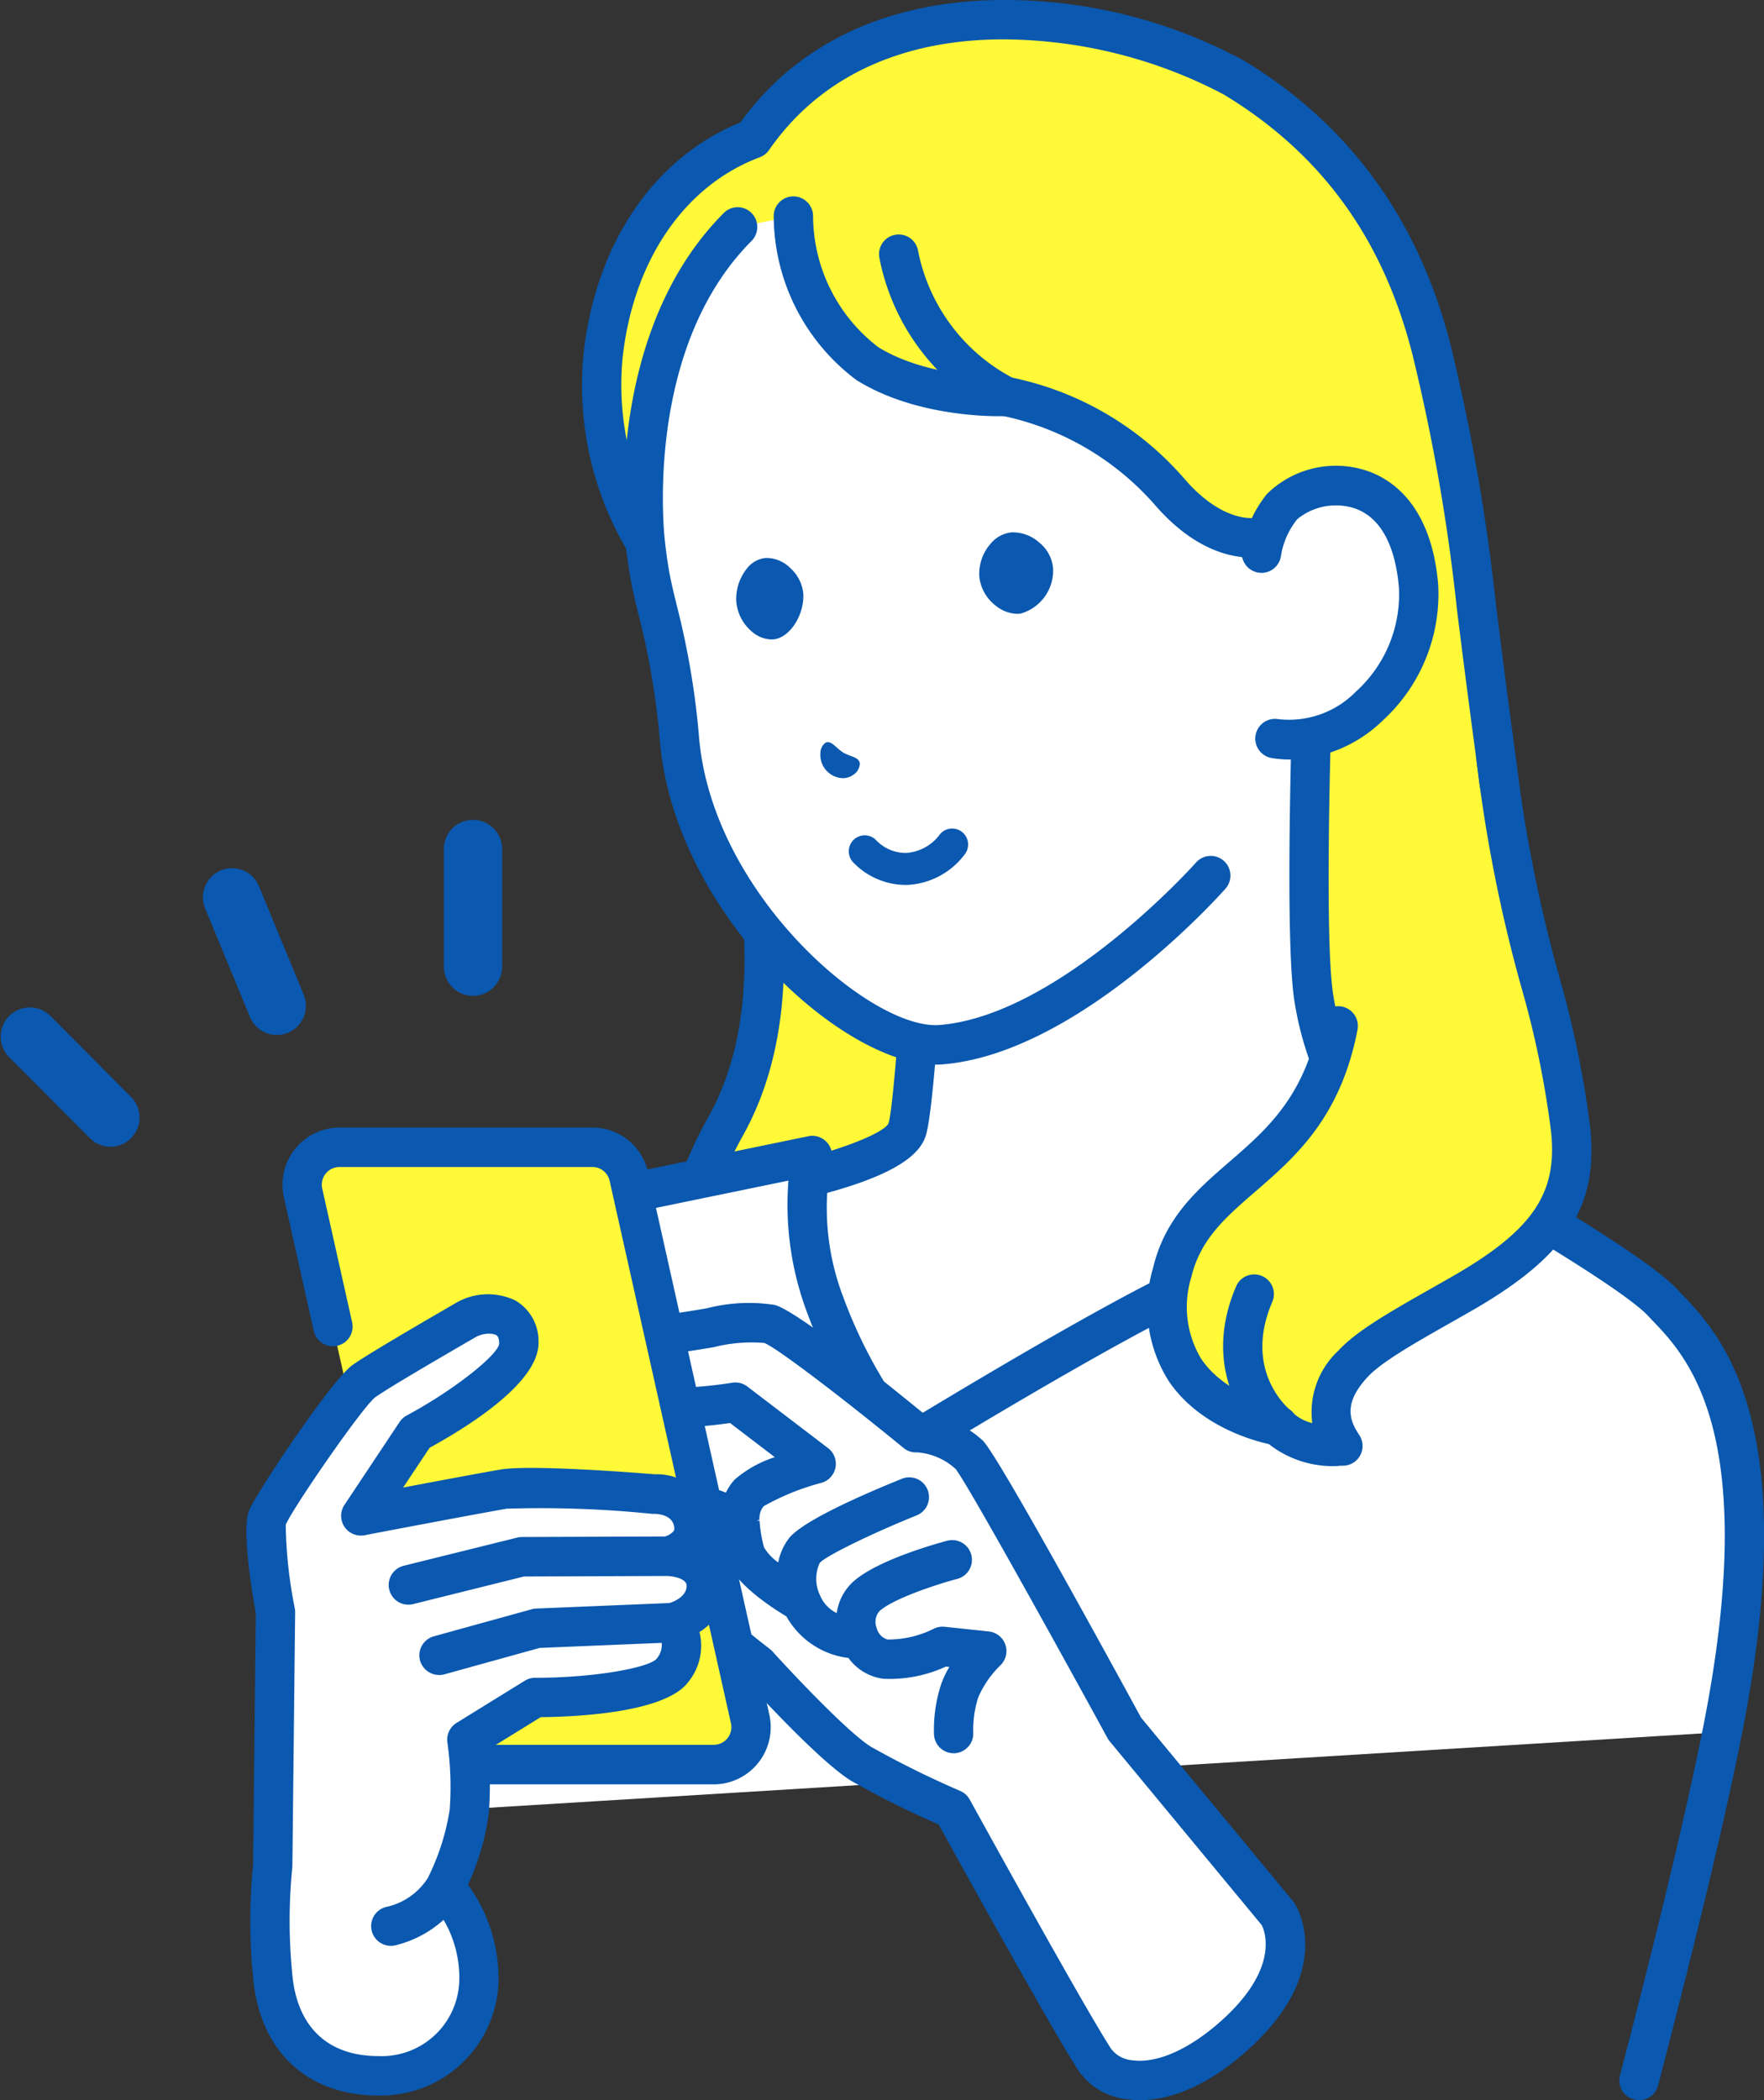<svg id="merit_03" xmlns="http://www.w3.org/2000/svg" xmlns:xlink="http://www.w3.org/1999/xlink" width="121" height="144" viewBox="0 0 121 144">
  <rect x="0" y="0" width="121" height="144" fill="#333333" stroke="none"/>
  <defs>
    <clipPath id="clip-path">
      <rect id="長方形_76" data-name="長方形 76" width="121" height="144" fill="none"/>
    </clipPath>
  </defs>
  <g id="グループ_82" data-name="グループ 82" clip-path="url(#clip-path)">
    <path id="パス_342" data-name="パス 342" d="M47.786,96.351a2,2,0,0,1-2-2V86.423a2,2,0,1,1,3.99,0v7.926a2,2,0,0,1-2,2" transform="translate(-15.337 -28.066)" fill="#0a58af"/>
    <path id="パス_343" data-name="パス 343" d="M26.023,100.67a2,2,0,0,1-1.844-1.237L21.16,92.117a2,2,0,1,1,3.686-1.532L27.866,97.9a2,2,0,0,1-1.843,2.77" transform="translate(-7.036 -29.704)" fill="#0a58af"/>
    <path id="パス_344" data-name="パス 344" d="M7.578,113a1.983,1.983,0,0,1-1.411-.587l-5.583-5.6a2,2,0,0,1,2.821-2.832l5.583,5.6a2.007,2.007,0,0,1,0,2.832A1.983,1.983,0,0,1,7.578,113" transform="translate(0 -34.372)" fill="#0a58af"/>
    <path id="パス_345" data-name="パス 345" d="M123.183,51.082c-1.9-14.2-1.691-15.395-3.988-25.493s-7.807-15.984-13.786-19.6c-6.139-3.712-24.331-8.253-32.989,4.2-5.6,2.1-9.491,7.7-10.278,14.872a20.89,20.89,0,0,0,2.9,12.809s13.749,25.215,5.536,39.981c-8.711,15.66,5.077,20.062,5.077,20.062l22.528-.075S119.634,85.6,121.787,77.345c2.9-11.122,3.3-12.065,1.4-26.263" transform="translate(-20.775 -0.674)" fill="#fff938"/>
    <path id="パス_346" data-name="パス 346" d="M75.07,98.491a1.15,1.15,0,0,1-.349-.055c-.236-.075-5.815-1.911-7.957-7.344-1.59-4.033-.842-8.872,2.223-14.384,7.666-13.782-4.918-37.7-5.519-38.823a21.962,21.962,0,0,1-3.052-13.53c.823-7.5,4.806-13.34,10.684-15.7C76.126,1.689,83.742.258,89.286.3a34.309,34.309,0,0,1,16.136,4.128c7.454,4.507,12.27,11.348,14.315,20.332a135.187,135.187,0,0,1,2.876,16.811c.285,2.278.639,5.113,1.131,8.785,1.883,14.054,1.532,15.4-1.2,25.86l-.222.85c-2.251,8.627-23.261,20.694-24.154,21.2a1.144,1.144,0,0,1-.565.152l-22.528.075ZM97.6,97.26h0ZM88.979,2.6c-5.936,0-12.144,1.848-16.2,7.675a1.147,1.147,0,0,1-.542.421c-5.23,1.957-8.795,7.159-9.536,13.916a19.911,19.911,0,0,0,2.709,12.038c.019.029.037.059.053.089a82.8,82.8,0,0,1,5.942,14.679C74.7,62.541,74.562,71.43,71,77.836c-2.706,4.866-3.413,9.033-2.1,12.386,1.548,3.957,5.533,5.641,6.369,5.957l22.024-.073c6.038-3.479,21.162-13.34,22.8-19.629l.222-.85c2.688-10.29,2.968-11.365,1.146-24.966-.493-3.682-.849-6.522-1.135-8.8a131.722,131.722,0,0,0-2.835-16.584C115.564,16.8,111.228,10.633,104.233,6.4A32.813,32.813,0,0,0,88.979,2.6" transform="translate(-20.195 -0.098)" fill="#0a58af"/>
    <path id="パス_347" data-name="パス 347" d="M74.976,98.59h0a1.365,1.365,0,0,1-.408-.063c-.24-.077-5.906-1.945-8.081-7.46-1.613-4.091-.861-8.987,2.235-14.552,7.631-13.72-4.981-37.623-5.521-38.633a22.185,22.185,0,0,1-3.074-13.645C60.947,16.712,64.965,10.8,70.876,8.4,75.894,1.48,83.439,0,88.972,0h.215a34.518,34.518,0,0,1,16.237,4.157c7.5,4.535,12.348,11.419,14.405,20.458a135.341,135.341,0,0,1,2.878,16.822c.268,2.141.633,5.064,1.133,8.791,1.888,14.093,1.536,15.442-1.206,25.937l-.222.85c-2.268,8.693-23.35,20.813-24.247,21.324a1.344,1.344,0,0,1-.662.177Zm14-98.2c-5.453,0-12.89,1.458-17.811,8.282l-.033.046-.053.021c-5.8,2.328-9.751,8.137-10.563,15.536a21.771,21.771,0,0,0,3.021,13.4C64.087,38.713,76.8,62.8,69.06,76.707c-3.035,5.457-3.779,10.239-2.212,14.215,2.106,5.342,7.6,7.153,7.834,7.227a.946.946,0,0,0,.289.045h0L97.5,98.12A.955.955,0,0,0,97.97,98c.891-.509,21.835-12.548,24.061-21.082l.222-.85c2.724-10.428,3.074-11.769,1.2-25.784-.5-3.729-.865-6.652-1.132-8.787A134.823,134.823,0,0,0,119.445,24.7c-2.032-8.93-6.818-15.729-14.224-20.207A34.1,34.1,0,0,0,89.185.395h-.213M97.5,97.36l0-.4h0ZM75.133,96.278l-.034-.013c-.8-.3-4.9-2.023-6.483-6.07-1.335-3.41-.624-7.634,2.112-12.553,3.536-6.358,3.668-15.2.394-26.269A82.345,82.345,0,0,0,65.2,36.733c-.013-.024-.029-.05-.045-.074a19.992,19.992,0,0,1-2.74-12.169c.749-6.832,4.361-12.1,9.662-14.079a.95.95,0,0,0,.45-.35C76.982,3.648,83.88,2.3,88.88,2.3a33.2,33.2,0,0,1,15.356,3.834c7.042,4.258,11.409,10.471,13.348,18.992a131.949,131.949,0,0,1,2.839,16.6l.009.075c.284,2.266.637,5.087,1.125,8.727,1.828,13.64,1.546,14.719-1.151,25.042l-.222.85c-1.593,6.105-15.672,15.588-22.894,19.75l-.045.026h-.053ZM88.88,2.7c-4.907,0-11.672,1.317-16.035,7.591a1.352,1.352,0,0,1-.634.493c-5.16,1.93-8.676,7.071-9.409,13.751A19.692,19.692,0,0,0,65.478,36.44c.023.034.044.069.063.1A82.817,82.817,0,0,1,71.5,51.262C74.8,62.44,74.662,71.38,71.072,77.835c-2.676,4.812-3.379,8.922-2.09,12.216,1.5,3.838,5.37,5.506,6.222,5.832l21.935-.074c5.8-3.349,21.052-13.3,22.665-19.481l.222-.851c2.678-10.254,2.958-11.326,1.141-24.889-.487-3.642-.841-6.463-1.125-8.731l-.009-.076A131.6,131.6,0,0,0,117.2,25.216c-1.914-8.411-6.221-14.541-13.167-18.741A32.755,32.755,0,0,0,88.88,2.7" transform="translate(-20.096 0)" fill="#0a58af"/>
    <path id="パス_348" data-name="パス 348" d="M111.827,90.478c-.766-4.574,0-24.365,0-24.365l-14.31,12.1L85.107,85.889s-.673,12.156-1.2,13.567c-.853,2.3-9.377,3.827-9.377,3.827l-9.747,8.35,10.237,21.883H94.288l36.782-20.91a118.394,118.394,0,0,0-10.981-8.6,20.956,20.956,0,0,1-8.262-13.526" transform="translate(-21.699 -21.98)" fill="#fff"/>
    <path id="パス_349" data-name="パス 349" d="M74.445,134.1a1.152,1.152,0,0,1-1.043-.665L63.165,111.547a1.159,1.159,0,0,1,.295-1.37l9.747-8.35a1.148,1.148,0,0,1,.545-.259c4.123-.738,8.175-2.212,8.5-3.092.292-.846.8-7.39,1.125-13.227a1.156,1.156,0,0,1,.545-.92L96.261,76.7l14.244-12.047a1.152,1.152,0,0,1,1.893.929c-.008.2-.753,19.724-.015,24.129a19.655,19.655,0,0,0,7.793,12.775,118.159,118.159,0,0,1,11.1,8.7,1.157,1.157,0,0,1-.217,1.852l-36.782,20.91a1.155,1.155,0,0,1-1.135-2.012l35.372-20.108c-1.59-1.359-4.782-3.971-9.669-7.454a21.989,21.989,0,0,1-8.731-14.277c-.615-3.67-.286-16.428-.106-22L97.68,78.522a1.134,1.134,0,0,1-.138.1l-11.9,7.358c-.2,3.43-.724,11.93-1.232,13.3-.315.85-1.254,2.135-5.759,3.482-1.794.536-3.5.889-4.184,1.021l-8.845,7.577,9.864,21.085a1.157,1.157,0,0,1-.553,1.537,1.141,1.141,0,0,1-.489.11" transform="translate(-21.119 -21.404)" fill="#0a58af"/>
    <path id="パス_350" data-name="パス 350" d="M74.346,134.194a1.354,1.354,0,0,1-1.221-.778L62.888,111.532a1.36,1.36,0,0,1,.345-1.6l9.747-8.35a1.346,1.346,0,0,1,.638-.3c4.3-.771,8.087-2.253,8.351-2.967.281-.816.8-7.472,1.113-13.169a1.355,1.355,0,0,1,.639-1.077l12.338-7.629L110.28,64.4A1.348,1.348,0,0,1,112.5,65.49c-.008.2-.756,19.687-.018,24.089a19.454,19.454,0,0,0,7.713,12.647,117.579,117.579,0,0,1,11.119,8.713,1.356,1.356,0,0,1-.254,2.168l-36.782,20.91a1.353,1.353,0,0,1-1.329-2.356l35.126-19.968c-1.565-1.327-4.716-3.894-9.441-7.26a22.193,22.193,0,0,1-8.811-14.406c-.6-3.6-.3-15.965-.123-21.592L97.708,78.574a1.462,1.462,0,0,1-.161.117L85.735,86c-.207,3.611-.728,11.88-1.238,13.256-.329.89-1.3,2.231-5.888,3.6-1.763.527-3.455.88-4.151,1.016l-8.691,7.446,9.8,20.949a1.355,1.355,0,0,1-.648,1.8,1.327,1.327,0,0,1-.572.129m36.8-69.715a.956.956,0,0,0-.616.225L96.289,76.751,83.927,84.4a.959.959,0,0,0-.452.763c-.32,5.769-.826,12.384-1.135,13.281-.4,1.073-4.794,2.531-8.652,3.222a.952.952,0,0,0-.452.214l-9.747,8.35a.962.962,0,0,0-.244,1.136l10.237,21.883a.975.975,0,0,0,1.27.461.96.96,0,0,0,.458-1.275l-9.927-21.222,9-7.709.051-.01c.656-.128,2.374-.481,4.165-1.017,4.421-1.322,5.331-2.551,5.632-3.362.51-1.377,1.063-10.485,1.22-13.244l.006-.1L97.34,78.355a1.049,1.049,0,0,0,.114-.083l12.664-10.71-.015.443c-.174,5.38-.511,18.29.1,21.956a21.79,21.79,0,0,0,8.65,14.149c4.965,3.538,8.2,6.2,9.683,7.464l.214.184-.245.14L93.139,132.006a.957.957,0,0,0,.941,1.668l36.782-20.909a.961.961,0,0,0,.18-1.535,117.224,117.224,0,0,0-11.079-8.681,19.851,19.851,0,0,1-7.873-12.9c-.744-4.441.005-23.974.013-24.17a.961.961,0,0,0-.535-.9.949.949,0,0,0-.419-.1" transform="translate(-21.021 -21.305)" fill="#0a58af"/>
    <path id="パス_351" data-name="パス 351" d="M107.877,44.252c-1.21-.049-3.23-.6-5.45-3.177A20.076,20.076,0,0,0,91.2,34.561s-5.493.215-9.466-2.239A12.7,12.7,0,0,1,76.644,22.2l-3.824.747c-7.227,7.24-6.557,19.136-6.369,21.29.1,1.041.233,1.954.369,2.7A73.241,73.241,0,0,1,68.832,58.1c1.016,11.65,12.692,21.321,17.914,20.915,8.862-.687,18.507-11.569,18.507-11.569l7.58-13.988-.514-5.9Z" transform="translate(-22.221 -7.38)" fill="#fff"/>
    <path id="パス_352" data-name="パス 352" d="M99.442,36.455a1.149,1.149,0,0,1-.455-.095,15.109,15.109,0,0,1-8-10.543,1.152,1.152,0,1,1,2.251-.493A12.792,12.792,0,0,0,99.9,34.239a1.157,1.157,0,0,1-.462,2.216" transform="translate(-30.466 -8.117)" fill="#0a58af"/>
    <path id="パス_353" data-name="パス 353" d="M99.343,36.555a1.34,1.34,0,0,1-.533-.111A15.305,15.305,0,0,1,90.7,25.761a1.349,1.349,0,1,1,2.635-.577,12.6,12.6,0,0,0,6.553,8.776,1.355,1.355,0,0,1-.541,2.594m-7.33-12.04a.956.956,0,0,0-.933,1.163,14.886,14.886,0,0,0,7.886,10.4.958.958,0,0,0,.759-1.759,13.009,13.009,0,0,1-6.779-9.053.957.957,0,0,0-.933-.754" transform="translate(-30.367 -8.019)" fill="#0a58af"/>
    <path id="パス_354" data-name="パス 354" d="M117.438,54.035a1.153,1.153,0,0,1-1.146-1.055l-.469-5.382-3.758-2.792c-1.5-.154-3.647-.928-5.9-3.549a19.181,19.181,0,0,0-10.437-6.112c-.887.019-6.059.015-9.989-2.413l-.053-.035A13.909,13.909,0,0,1,80.1,21.647a1.152,1.152,0,1,1,2.3-.049,11.571,11.571,0,0,0,4.569,9.182c3.615,2.216,8.739,2.053,8.791,2.051a1.136,1.136,0,0,1,.207.011,21.1,21.1,0,0,1,11.937,6.9c2.01,2.334,3.76,2.742,4.624,2.777a1.148,1.148,0,0,1,.639.226l4.442,3.3a1.156,1.156,0,0,1,.462.828l.514,5.9a1.154,1.154,0,0,1-1.047,1.252c-.034,0-.068,0-.1,0" transform="translate(-26.828 -6.804)" fill="#0a58af"/>
    <path id="パス_355" data-name="パス 355" d="M117.339,54.134A1.343,1.343,0,0,1,116,52.9l-.462-5.294L111.893,44.9c-1.46-.162-3.665-.925-5.978-3.611A19.076,19.076,0,0,0,95.591,35.24c-.953.029-6.1.005-10.058-2.439l-.061-.039A14.114,14.114,0,0,1,79.8,21.552a1.352,1.352,0,0,1,1.319-1.382h.025A1.356,1.356,0,0,1,82.5,21.494a11.376,11.376,0,0,0,4.485,9.025c3.553,2.178,8.622,2.018,8.671,2.016a1.41,1.41,0,0,1,.243.013,21.347,21.347,0,0,1,12.057,6.969c1.962,2.278,3.651,2.676,4.484,2.71a1.332,1.332,0,0,1,.748.264l4.443,3.3a1.358,1.358,0,0,1,.541.969l.514,5.9a1.353,1.353,0,0,1-1.226,1.467c-.041,0-.08.005-.119.005M95.622,34.849a19.46,19.46,0,0,1,10.59,6.18c2.257,2.621,4.387,3.34,5.775,3.482l.054.005,3.872,2.877.477,5.471a.961.961,0,0,0,1.034.871.956.956,0,0,0,.868-1.038l-.514-5.9a.962.962,0,0,0-.383-.687l-4.443-3.3a.945.945,0,0,0-.529-.187c-.9-.037-2.707-.455-4.765-2.846a20.917,20.917,0,0,0-11.816-6.836.826.826,0,0,0-.172-.009c-.054,0-5.231.17-8.9-2.081A11.78,11.78,0,0,1,82.1,21.5a.96.96,0,0,0-.958-.937h-.017a.957.957,0,0,0-.934.979,13.71,13.71,0,0,0,5.5,10.892l.045.029c3.863,2.386,8.912,2.4,9.882,2.383" transform="translate(-26.728 -6.706)" fill="#0a58af"/>
    <path id="パス_356" data-name="パス 356" d="M85.83,79.976c-6.38,0-17.721-10.46-18.726-21.984a52.235,52.235,0,0,0-1.477-8.741c-.2-.809-.384-1.573-.52-2.312-.154-.844-.287-1.81-.383-2.8-.209-2.392-.859-14.647,6.7-22.221a1.154,1.154,0,0,1,1.627,1.637c-6.837,6.848-6.228,18.171-6.036,20.371.089.911.213,1.811.355,2.591.124.674.295,1.372.492,2.182A54.274,54.274,0,0,1,69.4,57.791c.928,10.652,11.63,19.873,16.412,19.874.091,0,.18,0,.266-.01,8.291-.643,17.642-11.08,17.735-11.185a1.154,1.154,0,1,1,1.721,1.537c-.407.459-10.06,11.239-19.279,11.954q-.209.016-.424.016" transform="translate(-21.642 -7.176)" fill="#0a58af"/>
    <path id="パス_357" data-name="パス 357" d="M85.732,80.075h0c-6.4,0-17.893-10.358-18.922-22.164A52.148,52.148,0,0,0,65.338,49.2c-.2-.81-.384-1.577-.523-2.323-.155-.85-.289-1.823-.385-2.813-.21-2.4-.865-14.743,6.758-22.38a1.339,1.339,0,0,1,.953-.4h0a1.34,1.34,0,0,1,.953.4,1.36,1.36,0,0,1,0,1.915c-6.775,6.787-6.169,18.029-5.979,20.214.089.909.211,1.8.352,2.572.124.668.293,1.364.49,2.171a54.477,54.477,0,0,1,1.54,9.119c.922,10.577,11.441,19.693,16.216,19.694.086,0,.168,0,.25-.009,8.2-.636,17.511-11.015,17.6-11.12a1.351,1.351,0,1,1,2.014,1.8c-.409.461-10.123,11.3-19.411,12.019-.144.011-.29.017-.439.017M72.142,21.683a.948.948,0,0,0-.675.28c-7.5,7.513-6.851,19.7-6.645,22.064.1.977.227,1.939.38,2.778.136.735.321,1.5.518,2.3a52.463,52.463,0,0,1,1.482,8.77c1.012,11.613,12.264,21.8,18.529,21.8.138,0,.275,0,.409-.015,9.131-.708,18.742-11.432,19.147-11.888a.957.957,0,1,0-1.427-1.274c-.094.105-9.508,10.6-17.867,11.251-.092.007-.185.011-.281.011-4.894,0-15.669-9.284-16.608-20.054a54.151,54.151,0,0,0-1.529-9.057c-.2-.814-.37-1.516-.5-2.2-.143-.784-.267-1.685-.357-2.607-.194-2.218-.806-13.619,6.093-20.53a.963.963,0,0,0,0-1.356.947.947,0,0,0-.675-.281Z" transform="translate(-21.543 -7.077)" fill="#0a58af"/>
    <path id="パス_358" data-name="パス 358" d="M131.519,51.32a6.649,6.649,0,0,0-1.413,3.2l.928,12.7c5.22.874,10.334-4.908,9.848-10.485-.763-8.76-7.789-7.322-9.363-5.416" transform="translate(-43.577 -16.583)" fill="#fff"/>
    <path id="パス_359" data-name="パス 359" d="M131.5,67.888a7.525,7.525,0,0,1-1.236-.1,1.156,1.156,0,0,1,.379-2.28,6.622,6.622,0,0,0,5.507-1.943,9.188,9.188,0,0,0,3-7.3c-.27-3.092-1.4-5.035-3.26-5.618a4.325,4.325,0,0,0-4.069.838,5.567,5.567,0,0,0-1.155,2.59,1.152,1.152,0,0,1-2.29-.247,7.846,7.846,0,0,1,1.671-3.818,6.522,6.522,0,0,1,6.528-1.57c1.614.505,4.393,2.168,4.868,7.624a11.546,11.546,0,0,1-3.735,9.2,9.232,9.232,0,0,1-6.213,2.628" transform="translate(-42.997 -16.007)" fill="#0a58af"/>
    <path id="パス_360" data-name="パス 360" d="M131.4,67.988a7.679,7.679,0,0,1-1.27-.1,1.355,1.355,0,0,1-1.108-1.558,1.351,1.351,0,0,1,1.552-1.112,6.432,6.432,0,0,0,5.34-1.893,8.986,8.986,0,0,0,2.942-7.138c-.261-3.007-1.341-4.89-3.122-5.448a4.174,4.174,0,0,0-3.859.777A5.4,5.4,0,0,0,130.767,54a1.349,1.349,0,0,1-2.682-.292,8.1,8.1,0,0,1,1.716-3.924,6.739,6.739,0,0,1,6.738-1.633c1.661.521,4.521,2.225,5.007,7.8a11.751,11.751,0,0,1-3.8,9.362,9.43,9.43,0,0,1-6.346,2.681m-1.047-2.4a.959.959,0,0,0-.777,1.516.945.945,0,0,0,.62.388,8.735,8.735,0,0,0,7.283-2.476,11.343,11.343,0,0,0,3.672-9.037c-.466-5.341-3.164-6.962-4.731-7.453a6.309,6.309,0,0,0-6.317,1.508,7.637,7.637,0,0,0-1.628,3.713.955.955,0,0,0,1.9.2,5.788,5.788,0,0,1,1.2-2.693,4.468,4.468,0,0,1,4.28-.9c1.945.609,3.119,2.611,3.4,5.79a9.392,9.392,0,0,1-3.066,7.463,6.822,6.822,0,0,1-5.673,1.993.914.914,0,0,0-.158-.013" transform="translate(-42.898 -15.91)" fill="#0a58af"/>
    <path id="パス_361" data-name="パス 361" d="M87.223,77.806c-.05-.28-.54-.3-1.054-.6-.5-.322-.782-.772-1.02-.666a1.248,1.248,0,0,0,.441,1.858,1.024,1.024,0,0,0,1.633-.6" transform="translate(-28.437 -25.442)" fill="#0a58af"/>
    <path id="パス_362" data-name="パス 362" d="M86.157,78.7a1.527,1.527,0,0,1-.762-.222A1.586,1.586,0,0,1,84.612,77a.892.892,0,0,1,.358-.734c.263-.118.493.089.74.308a3.777,3.777,0,0,0,.467.371,3.541,3.541,0,0,0,.522.23c.293.11.569.214.619.5a.952.952,0,0,1-.459.8,1.213,1.213,0,0,1-.7.225m-1.032-2.07a.9.9,0,0,0-.123.529,1.192,1.192,0,0,0,.6.981.917.917,0,0,0,1,.035.7.7,0,0,0,.333-.433c-.013-.061-.2-.132-.37-.195a3.878,3.878,0,0,1-.588-.262,4.114,4.114,0,0,1-.523-.413,1.2,1.2,0,0,0-.325-.242" transform="translate(-28.338 -25.343)" fill="#0a58af"/>
    <path id="パス_363" data-name="パス 363" d="M105.09,55.631a2.51,2.51,0,0,0-1.759-.659,1.952,1.952,0,0,0-1.286.686,2.948,2.948,0,0,0-.754,2.143,2.692,2.692,0,0,0,1.052,1.846,2.19,2.19,0,0,0,1.493.513l.051,0a2.9,2.9,0,0,0,2.077-2.89,2.345,2.345,0,0,0-.875-1.635" transform="translate(-33.924 -18.274)" fill="#0a58af"/>
    <path id="パス_364" data-name="パス 364" d="M103.612,60.265a2.444,2.444,0,0,1-1.486-.559A2.894,2.894,0,0,1,101,57.719a3.147,3.147,0,0,1,.8-2.292,2.15,2.15,0,0,1,1.418-.75,2.725,2.725,0,0,1,1.9.706,2.548,2.548,0,0,1,.944,1.78,3.067,3.067,0,0,1-2.253,3.092l-.058,0c-.047,0-.094.006-.142.006m-.251-5.2q-.057,0-.114,0a1.758,1.758,0,0,0-1.154.622,2.743,2.743,0,0,0-.7,1.995,2.493,2.493,0,0,0,.977,1.706,2.01,2.01,0,0,0,1.357.471,2.719,2.719,0,0,0,1.947-2.693,2.146,2.146,0,0,0-.807-1.49,2.37,2.37,0,0,0-1.5-.615" transform="translate(-33.825 -18.176)" fill="#0a58af"/>
    <path id="パス_365" data-name="パス 365" d="M79.639,58.285a2.166,2.166,0,0,0-1.588-.672,1.678,1.678,0,0,0-1.153.677,3.1,3.1,0,0,0-.663,2.136,2.825,2.825,0,0,0,.96,1.854,1.876,1.876,0,0,0,1.349.523l.046,0c.973-.108,1.889-1.531,1.85-2.874a2.476,2.476,0,0,0-.8-1.64" transform="translate(-25.531 -19.152)" fill="#0a58af"/>
    <path id="パス_366" data-name="パス 366" d="M78.344,62.9a2.134,2.134,0,0,1-1.376-.575,3.025,3.025,0,0,1-1.028-1.987,3.313,3.313,0,0,1,.707-2.278,1.87,1.87,0,0,1,1.292-.748,2.341,2.341,0,0,1,1.736.726,2.677,2.677,0,0,1,.862,1.777c.043,1.461-.941,2.955-2.024,3.075l-.052.005q-.059,0-.118,0m-.29-5.2c-.03,0-.059,0-.088,0a1.49,1.49,0,0,0-1.014.6,2.9,2.9,0,0,0-.619,2,2.621,2.621,0,0,0,.893,1.72,1.668,1.668,0,0,0,1.2.476c.905-.1,1.75-1.448,1.714-2.675a2.272,2.272,0,0,0-.74-1.5,2.024,2.024,0,0,0-1.351-.621" transform="translate(-25.432 -19.054)" fill="#0a58af"/>
    <path id="パス_367" data-name="パス 367" d="M91.528,88.871a4.82,4.82,0,0,1-3.45-1.5.9.9,0,1,1,1.315-1.22,3.023,3.023,0,0,0,2.2.919,3.32,3.32,0,0,0,2.459-1.355.9.9,0,1,1,1.369,1.16A5.036,5.036,0,0,1,91.63,88.87h-.1" transform="translate(-29.421 -28.391)" fill="#0a58af"/>
    <path id="パス_368" data-name="パス 368" d="M91.428,88.97a5.035,5.035,0,0,1-3.595-1.561,1.1,1.1,0,0,1,.062-1.549,1.089,1.089,0,0,1,1.544.061,2.807,2.807,0,0,0,2.048.855A3.132,3.132,0,0,0,93.8,85.491a1.091,1.091,0,0,1,1.54-.131,1.1,1.1,0,0,1,.13,1.546,5.223,5.223,0,0,1-3.933,2.063Zm-2.792-3.007a.7.7,0,0,0-.474.186.706.706,0,0,0-.039.992,4.631,4.631,0,0,0,3.305,1.434h.1a4.845,4.845,0,0,0,3.643-1.923.7.7,0,0,0-.593-1.152.694.694,0,0,0-.476.247,3.506,3.506,0,0,1-2.6,1.425,3.208,3.208,0,0,1-2.345-.983.693.693,0,0,0-.485-.225h-.028" transform="translate(-29.322 -28.292)" fill="#0a58af"/>
    <path id="パス_369" data-name="パス 369" d="M129.71,158.227c4.319-21.674-1.718-26.963-4.123-29.5S110.7,119.2,110.7,119.2s-14.592,6.716-21.152,10.221c-6.825,3.646-15.849,9.2-15.849,9.2a33.916,33.916,0,0,1-5.535-9.731,18.1,18.1,0,0,1-.869-10.2l-11.544,2.382a19.551,19.551,0,0,0-14.241,12c-2.186,5.469-6.938,30.985-6.938,30.985" transform="translate(-11.579 -39.459)" fill="#fff"/>
    <path id="パス_370" data-name="パス 370" d="M33.071,162.55c.8-4.257,4.846-25.431,6.868-30.489a20.558,20.558,0,0,1,15.106-12.7l11.516-2.376a1.154,1.154,0,0,1,1.339,1.449,17.222,17.222,0,0,0,.845,9.492,33.509,33.509,0,0,0,4.718,8.607c2.432-1.48,9.494-5.74,15.041-8.7,6.515-3.481,21.067-10.184,21.213-10.251a1.147,1.147,0,0,1,1.041.041c1.294.724,12.706,7.15,15.16,9.739l.27.282c2.735,2.844,8.428,8.761,4.148,30.242-1.384,6.948-3.676,16.077-5.722,23.949a1.152,1.152,0,1,1-2.228-.586c2.038-7.841,4.318-16.925,5.691-23.816,4.044-20.293-1.083-25.622-3.546-28.182l-.282-.294c-1.788-1.886-10.343-6.9-14.1-9.027-2.682,1.24-14.809,6.873-20.559,9.945-6.716,3.588-15.7,9.109-15.787,9.164a1.15,1.15,0,0,1-1.471-.227,34.832,34.832,0,0,1-5.75-10.1,20.774,20.774,0,0,1-1.2-9.119l-9.9,2.041-.063.011a18.234,18.234,0,0,0-13.341,11.284c-2.12,5.3-6.828,30.512-6.875,30.766a1.154,1.154,0,0,1-.865.912" transform="translate(-11.077 -38.883)" fill="#0a58af"/>
    <path id="パス_371" data-name="パス 371" d="M123.4,182.785a1.349,1.349,0,0,1-1.3-1.692c1.738-6.689,4.219-16.434,5.688-23.8,4.023-20.191-1.055-25.47-3.5-28.006l-.282-.3c-1.679-1.77-9.528-6.429-13.971-8.942-2.62,1.212-14.736,6.841-20.457,9.9C83,133.46,74.18,138.87,73.808,139.1a1.343,1.343,0,0,1-1.725-.263A35.137,35.137,0,0,1,66.3,128.673a21.012,21.012,0,0,1-1.238-8.938l-9.711,2A18.035,18.035,0,0,0,42.161,132.9c-2.1,5.262-6.818,30.475-6.864,30.729a1.355,1.355,0,0,1-1.014,1.068l-.092-.385a.959.959,0,0,0,.718-.757c.047-.253,4.768-25.506,6.886-30.8A18.446,18.446,0,0,1,55.29,121.345l.053-.009,10.16-2.1-.028.268a20.511,20.511,0,0,0,1.191,9.031,34.688,34.688,0,0,0,5.714,10.037.95.95,0,0,0,1.219.188c.376-.232,9.2-5.645,15.8-9.17,5.8-3.1,18.152-8.832,20.569-9.95l.092-.043.087.049c4.446,2.513,12.429,7.248,14.15,9.064l.281.293c2.487,2.585,7.662,7.964,3.6,28.358-1.47,7.382-3.954,17.134-5.694,23.827a.955.955,0,0,0,1.848.486c1.746-6.719,4.239-16.51,5.719-23.937,4.26-21.38-1.385-27.247-4.1-30.067l-.271-.282c-2.437-2.571-13.823-8.981-15.114-9.7a.953.953,0,0,0-.863-.033c-.145.066-14.652,6.746-21.2,10.245-5.448,2.91-12.327,7.053-15.032,8.7l-.151.091-.108-.141a33.5,33.5,0,0,1-4.747-8.659,17.419,17.419,0,0,1-.85-9.612.966.966,0,0,0-.218-.915.956.956,0,0,0-.892-.286l-11.516,2.376a20.186,20.186,0,0,0-14.963,12.585c-2.016,5.043-6.066,26.252-6.857,30.452l-.386-.073c.793-4.206,4.848-25.449,6.879-30.526a20.593,20.593,0,0,1,15.258-12.826l11.507-2.374a1.351,1.351,0,0,1,1.568,1.7,17.122,17.122,0,0,0,.841,9.37,33.055,33.055,0,0,0,4.583,8.413c2.806-1.7,9.542-5.754,14.9-8.615,6.562-3.506,21.079-10.191,21.224-10.257a1.347,1.347,0,0,1,1.219.048c1.3.726,12.731,7.163,15.207,9.776l.268.281c2.759,2.868,8.5,8.835,4.2,30.418-1.482,7.437-3.976,17.236-5.724,23.959a1.347,1.347,0,0,1-1.3,1.007" transform="translate(-10.979 -38.785)" fill="#0a58af"/>
    <path id="パス_372" data-name="パス 372" d="M107.522,176.386,96.993,163.672s-9.88-18.1-10.637-18.747a5.608,5.608,0,0,0-3.678-1.541s-8.635-7.079-10.028-7.45-3.39.214-6.661.655c-3.362.454-6.357.818-6.676,2.234-.986,4.376,10.976,2.477,10.976,2.477l5.54,4.225s-3.836,1.151-4.594,1.988a2.672,2.672,0,0,0-.638,1.922s-4.994-2.812-6.889-.262,8.127,10.114,8.127,10.114,5.079,5.615,7.123,6.828a65.374,65.374,0,0,0,6.233,3.078s7.81,14.2,9.744,17.167c1.266,1.944,5.124,2.4,9.668-1.712,5.233-4.738,2.92-8.259,2.92-8.259" transform="translate(-19.847 -45.153)" fill="#fff"/>
    <path id="パス_373" data-name="パス 373" d="M107.9,175.175a1.045,1.045,0,0,0-.076-.1L97.37,162.443c-4.544-8.322-10.09-18.326-10.846-18.974a7.128,7.128,0,0,0-4-1.8c-2.8-2.292-8.738-7.046-10.16-7.424a11.355,11.355,0,0,0-4.573.234c-.746.125-1.593.266-2.537.393l-.278.037c-3.844.517-6.881.926-7.368,3.087a2.819,2.819,0,0,0,.67,2.664c2.169,2.324,8.861,1.6,11.119,1.283l3.417,2.606a8.915,8.915,0,0,0-3.014,1.613,3.527,3.527,0,0,0-.642,1.011c-2.271-.922-5.355-1.421-6.957.735s1.214,5.333,3.474,7.534a57.821,57.821,0,0,0,4.8,4.128c.792.872,5.261,5.746,7.317,6.966a62.823,62.823,0,0,0,6,2.988c1.235,2.242,7.809,14.149,9.6,16.895a4.457,4.457,0,0,0,3.254,1.914,6.25,6.25,0,0,0,.8.051c2.288,0,4.865-1.2,7.348-3.452,5.9-5.342,3.226-9.576,3.109-9.753m-4.652,8.037c-2.237,2.026-4.538,3.055-6.311,2.824a2.2,2.2,0,0,1-1.621-.887c-1.888-2.9-9.621-16.951-9.7-17.092a1.153,1.153,0,0,0-.557-.5,64.761,64.761,0,0,1-6.1-3.01c-1.553-.921-5.475-5.083-6.856-6.609a1.161,1.161,0,0,0-.16-.148,56.359,56.359,0,0,1-4.678-4.019c-3.455-3.368-3.226-4.472-3.22-4.48a1.794,1.794,0,0,1,1.521-.61,8.818,8.818,0,0,1,3.355.921,15.316,15.316,0,0,0,.32,1.674c.39,1.6,2.94,3.288,4.117,3.994a5.513,5.513,0,0,0,4.216,2.806,3.308,3.308,0,0,0,2.3,1.414,9.058,9.058,0,0,0,4.232-.842l.6.064a6.867,6.867,0,0,0-.709,1.412,9.736,9.736,0,0,0-.481,3.381,1.152,1.152,0,0,0,1.149,1.089h.063a1.156,1.156,0,0,0,1.088-1.216,7.418,7.418,0,0,1,.353-2.483,7.132,7.132,0,0,1,1.565-2.271,1.157,1.157,0,0,0-.673-1.986l-3.033-.322a1.15,1.15,0,0,0-.634.115,7.186,7.186,0,0,1-3.28.761,1.257,1.257,0,0,1-.914-.931,1.307,1.307,0,0,1,.245-1.354c.914-.843,3.82-1.834,5.438-2.26a1.156,1.156,0,0,0-.584-2.236c-.485.128-4.78,1.288-6.413,2.794a3.379,3.379,0,0,0-1.068,2.278,2.645,2.645,0,0,1-1.5-1.445,2.753,2.753,0,0,1,.016-2.427c.491-.555,3.873-2.16,6.725-3.31a1.156,1.156,0,0,0-.859-2.145c-2,.808-6.765,2.82-7.691,4.047a3.794,3.794,0,0,0-.732,1.879,4.3,4.3,0,0,1-1.309-1.355,9.551,9.551,0,0,1-.313-1.868c0-.011,0-.021,0-.032,0-.03,0-.059,0-.089a1.532,1.532,0,0,1,.341-1.012,16.678,16.678,0,0,1,4.077-1.663,1.158,1.158,0,0,0,.366-2.028L70.407,139.8a1.149,1.149,0,0,0-.877-.221c-3.195.507-8.446.7-9.568-.506a.535.535,0,0,1-.108-.565c.319-.628,3.519-1.058,5.43-1.315l.279-.038c.98-.132,1.845-.276,2.608-.4a10.581,10.581,0,0,1,3.584-.285c.872.308,5.574,3.92,9.616,7.234a1.1,1.1,0,0,0,.786.259,4.54,4.54,0,0,1,2.82,1.222c.85,1.1,6.821,11.863,10.427,18.468a1.17,1.17,0,0,0,.124.184L106,176.476c.206.388,1.361,3.017-2.745,6.735" transform="translate(-19.266 -44.577)" fill="#0a58af"/>
    <path id="パス_374" data-name="パス 374" d="M97.346,188.478a6.248,6.248,0,0,1-.827-.053,4.646,4.646,0,0,1-3.393-2c-1.782-2.736-8.212-14.378-9.573-16.849a62.1,62.1,0,0,1-5.961-2.971c-2.07-1.228-6.5-6.049-7.363-7a56.527,56.527,0,0,1-4.788-4.12c-2.312-2.252-5.192-5.511-3.494-7.793,1.848-2.483,5.4-1.5,7.012-.87a3.739,3.739,0,0,1,.6-.891,7.849,7.849,0,0,1,2.757-1.539l-3.07-2.341c-2.712.379-9.038.971-11.208-1.354a3.008,3.008,0,0,1-.719-2.843c.517-2.294,3.611-2.711,7.529-3.238l.281-.038c.929-.126,1.766-.265,2.5-.389a11.551,11.551,0,0,1,4.685-.234c1.415.378,6.967,4.795,10.185,7.424a7.361,7.361,0,0,1,4.05,1.845c.626.536,4.29,6.938,10.89,19.029l10.437,12.6a1.418,1.418,0,0,1,.088.119h0c.12.183,2.876,4.559-3.142,10.008-2.531,2.292-5.117,3.5-7.48,3.5m-31.875-42a3.787,3.787,0,0,0-3.209,1.443c-1.512,2.033,1.247,5.125,3.454,7.275a57.5,57.5,0,0,0,4.779,4.113c.885.971,5.276,5.754,7.3,6.952a62.113,62.113,0,0,0,5.98,2.977l.061.027.033.059c1.287,2.338,7.8,14.137,9.59,16.883a4.263,4.263,0,0,0,3.114,1.826c2.386.309,5.286-.9,7.993-3.351,5.762-5.219,3.2-9.316,3.077-9.5a.7.7,0,0,0-.063-.085L97.119,162.47C88.473,146.639,86.629,143.8,86.3,143.52a6.921,6.921,0,0,0-3.888-1.758l-.06-.005-.049-.039c-5.423-4.431-9.1-7.124-10.084-7.386a11.23,11.23,0,0,0-4.491.237c-.769.128-1.608.268-2.543.395L64.9,135c-3.77.507-6.745.909-7.2,2.935a2.631,2.631,0,0,0,.622,2.486c2.124,2.274,8.917,1.51,10.948,1.222l.081-.012,3.767,2.873-.335.125a8.463,8.463,0,0,0-2.938,1.562,3.373,3.373,0,0,0-.605.955l-.075.18-.18-.073a9.891,9.891,0,0,0-3.517-.774m31.871,39.686a3.893,3.893,0,0,1-.527-.034,2.393,2.393,0,0,1-1.761-.973c-1.815-2.787-8.9-15.637-9.7-17.093a.977.977,0,0,0-.47-.431,63.937,63.937,0,0,1-6.12-3.021c-1.574-.932-5.516-5.114-6.9-6.647a.949.949,0,0,0-.132-.121,56.932,56.932,0,0,1-4.7-4.036c-3.2-3.121-3.417-4.5-3.239-4.74a1.96,1.96,0,0,1,1.677-.689,9.148,9.148,0,0,1,3.439.939l.1.046.015.107a14.856,14.856,0,0,0,.316,1.652c.376,1.539,2.94,3.22,4.026,3.872l.049.03.027.051a5.29,5.29,0,0,0,4.069,2.7l.08.013.049.067a3.121,3.121,0,0,0,2.166,1.332,8.953,8.953,0,0,0,4.131-.826l.049-.021.973.1-.174.27a6.635,6.635,0,0,0-.688,1.372,9.546,9.546,0,0,0-.47,3.3.956.956,0,0,0,.952.9h.051a.96.96,0,0,0,.9-1.009,7.547,7.547,0,0,1,.364-2.559,7.359,7.359,0,0,1,1.614-2.348.959.959,0,0,0-.557-1.647l-3.033-.322a.95.95,0,0,0-.525.1,7.327,7.327,0,0,1-3.389.78,1.447,1.447,0,0,1-1.081-1.065,1.5,1.5,0,0,1,.3-1.561c.947-.874,3.821-1.857,5.521-2.306a.958.958,0,0,0-.485-1.854c-.478.126-4.726,1.27-6.329,2.748a3.191,3.191,0,0,0-1,2.146l-.019.278-.255-.109a2.812,2.812,0,0,1-1.6-1.555,2.937,2.937,0,0,1,.043-2.618c.535-.607,3.947-2.221,6.808-3.374a.958.958,0,0,0-.712-1.779c-4.142,1.671-6.987,3.159-7.609,3.983A3.62,3.62,0,0,0,72.886,152l-.041.348-.276-.216a4.471,4.471,0,0,1-1.376-1.457,9.854,9.854,0,0,1-.322-1.917l0-.062a1.749,1.749,0,0,1,.389-1.208,16.486,16.486,0,0,1,4.166-1.719.96.96,0,0,0,.3-1.682l-5.54-4.225a.952.952,0,0,0-.727-.183c-2.617.417-8.445.824-9.741-.566a.724.724,0,0,1-.157-.742l.017-.047c.338-.664,2.829-1.051,5.573-1.421l.285-.038c.956-.13,1.806-.271,2.555-.4a10.75,10.75,0,0,1,3.714-.29c.941.332,5.692,3.994,9.689,7.272a.91.91,0,0,0,.65.216A4.662,4.662,0,0,1,85,144.933c.885,1.134,6.889,11.96,10.473,18.524a.921.921,0,0,0,.1.153l10.467,12.641c.289.536,1.4,3.234-2.763,7.009-2.068,1.87-4.2,2.906-5.942,2.906m-33.2-36.9c.011.21.215,1.39,3.163,4.265a56.543,56.543,0,0,0,4.659,4,1.364,1.364,0,0,1,.189.172c1.376,1.521,5.279,5.665,6.81,6.572a64.958,64.958,0,0,0,6.075,3,1.354,1.354,0,0,1,.652.591c.327.592,7.853,14.257,9.692,17.08a2.01,2.01,0,0,0,1.481.8c1.72.228,3.961-.788,6.155-2.774,4.034-3.653,2.85-6.216,2.7-6.5L95.276,163.863a1.4,1.4,0,0,1-.144-.216c-3.579-6.554-9.568-17.356-10.411-18.442a4.386,4.386,0,0,0-2.659-1.145,1.3,1.3,0,0,1-.916-.3c-4.519-3.7-8.806-6.935-9.556-7.2a10.636,10.636,0,0,0-3.486.294c-.8.133-1.651.275-2.614.4l-.279.037c-1.486.2-4.927.664-5.27,1.191-.047.237.01.3.066.359,1.028,1.1,6.116.967,9.394.446a1.351,1.351,0,0,1,1.026.258l5.54,4.225a1.355,1.355,0,0,1-.43,2.374,16.664,16.664,0,0,0-3.994,1.615,1.321,1.321,0,0,0-.283.858c0,.017,0,.043,0,.068l-.193.065.2,0a9.553,9.553,0,0,0,.307,1.826,3.418,3.418,0,0,0,.976,1.034,3.928,3.928,0,0,1,.716-1.631c.922-1.219,5.268-3.1,7.776-4.11a1.353,1.353,0,0,1,1.006,2.512c-3.122,1.259-6.23,2.782-6.651,3.258a2.585,2.585,0,0,0,.019,2.225,2.34,2.34,0,0,0,1.147,1.219,3.569,3.569,0,0,1,1.1-2.127c1.673-1.542,6.008-2.711,6.5-2.84a1.353,1.353,0,0,1,.683,2.618c-1.6.422-4.467,1.4-5.354,2.215a1.114,1.114,0,0,0-.192,1.146,1.079,1.079,0,0,0,.749.8,7,7,0,0,0,3.172-.741,1.34,1.34,0,0,1,.742-.134l3.033.322a1.354,1.354,0,0,1,.788,2.325,6.9,6.9,0,0,0-1.516,2.194,7.29,7.29,0,0,0-.342,2.407,1.354,1.354,0,0,1-1.273,1.423h-.074a1.35,1.35,0,0,1-1.345-1.275,10,10,0,0,1,.491-3.457,6.755,6.755,0,0,1,.563-1.184l-.239-.025a9.21,9.21,0,0,1-4.284.836,3.5,3.5,0,0,1-2.4-1.427,5.659,5.659,0,0,1-4.254-2.848c-1.408-.85-3.766-2.483-4.159-4.087a15.545,15.545,0,0,1-.309-1.587,8.766,8.766,0,0,0-3.175-.857,1.637,1.637,0,0,0-1.327.487" transform="translate(-19.167 -44.478)" fill="#0a58af"/>
    <path id="パス_375" data-name="パス 375" d="M53.571,119.85a2.561,2.561,0,0,0-2.5-2.006H33.722a2.566,2.566,0,0,0-2.5,3.131l.993,4.439,1.056,4.718,1.687,7.541,4.585,20.492a2.561,2.561,0,0,0,2.5,2.006H59.394a2.567,2.567,0,0,0,2.5-3.131Z" transform="translate(-10.437 -39.178)" fill="#fff938"/>
    <path id="パス_376" data-name="パス 376" d="M58.814,160.751H41.462a3.693,3.693,0,0,1-3.621-2.908l-4.584-20.492a1.152,1.152,0,1,1,2.247-.507l4.584,20.492a1.4,1.4,0,0,0,1.373,1.1H58.814a1.412,1.412,0,0,0,1.373-1.723l-8.321-37.189a1.4,1.4,0,0,0-1.373-1.1H33.143a1.411,1.411,0,0,0-1.373,1.722l2.048,9.157a1.152,1.152,0,1,1-2.247.506l-2.048-9.157a3.72,3.72,0,0,1,3.621-4.541H50.493a3.694,3.694,0,0,1,3.621,2.908l8.32,37.19a3.721,3.721,0,0,1-3.621,4.541" transform="translate(-9.857 -38.602)" fill="#0a58af"/>
    <path id="パス_377" data-name="パス 377" d="M58.715,160.851H41.364a3.889,3.889,0,0,1-3.813-3.063L32.966,137.3A1.349,1.349,0,1,1,35.6,136.7l4.584,20.492a1.205,1.205,0,0,0,1.182.949H58.715a1.213,1.213,0,0,0,1.182-1.481l-8.321-37.189a1.205,1.205,0,0,0-1.182-.949H33.043a1.213,1.213,0,0,0-1.182,1.481l2.049,9.157a1.349,1.349,0,1,1-2.632.593L29.231,120.6a3.918,3.918,0,0,1,3.813-4.782H50.394a3.888,3.888,0,0,1,3.813,3.063l8.321,37.19a3.92,3.92,0,0,1-3.813,4.782m-24.431-24.81a.958.958,0,0,0-.934,1.169L37.935,157.7a3.5,3.5,0,0,0,3.429,2.754H58.715a3.525,3.525,0,0,0,3.429-4.3l-8.321-37.19a3.5,3.5,0,0,0-3.429-2.754H33.043a3.524,3.524,0,0,0-3.429,4.3l2.049,9.157a.952.952,0,0,0,.42.6.936.936,0,0,0,.72.125.958.958,0,0,0,.723-1.145l-2.049-9.157a1.609,1.609,0,0,1,1.566-1.963H50.394a1.6,1.6,0,0,1,1.566,1.258l8.321,37.19a1.608,1.608,0,0,1-1.566,1.963H41.364a1.6,1.6,0,0,1-1.566-1.258l-4.585-20.492a.957.957,0,0,0-.929-.748" transform="translate(-9.758 -38.504)" fill="#0a58af"/>
    <path id="パス_378" data-name="パス 378" d="M42.036,180.724a10.113,10.113,0,0,0-2.312-6.467,17.4,17.4,0,0,0,1.649-5.182,23,23,0,0,0-.164-4.93l4.683-2.892s8.068,0,9.437-1.88a2.454,2.454,0,0,0,0-3.254s2.306-.542,2.306-2.531-2.666-2.025-2.666-2.025,2.2-.442,1.765-2.386-2.694-1.872-2.694-1.872-8.293-.684-10.31-.342-9.8,1.826-9.8,1.826l3.782-5.685s7.132-3.832,7.06-6.182c-.073-2.379-2.547-2.182-3.6-1.571s-5.873,3.392-7.025,4.21-6.253,8.344-6.634,9.392.568,6.443.568,6.443l-.19,17.39a38.08,38.08,0,0,0,.039,7.938c.493,3.994,3.083,6.44,7.128,6.47a6.691,6.691,0,0,0,6.977-6.47" transform="translate(-9.185 -44.866)" fill="#fff"/>
    <path id="パス_379" data-name="パス 379" d="M42.118,161.806l17.771-1.969-9.977.036Z" transform="translate(-14.107 -53.139)" fill="#fff"/>
    <path id="パス_380" data-name="パス 380" d="M45.276,168.9l16.031-2.243-9.314.386Z" transform="translate(-15.164 -55.407)" fill="#fff"/>
    <path id="パス_381" data-name="パス 381" d="M44.04,193.832,40.313,196.5a5.817,5.817,0,0,0,3.727-2.669" transform="translate(-13.502 -64.441)" fill="#fff"/>
    <path id="パス_382" data-name="パス 382" d="M58.209,153.014a2.846,2.846,0,0,0-1.266-2.425,2.94,2.94,0,0,0,.339-2.238,3.729,3.729,0,0,0-3.782-2.777c-1.1-.09-8.48-.674-10.537-.325-1.258.213-4.673.854-7.125,1.318l2.1-3.157c2.45-1.34,7.494-4.427,7.412-7.1a3.02,3.02,0,0,0-1.488-2.68,4.147,4.147,0,0,0-3.839.144l-.272.158c-2.458,1.424-5.842,3.4-6.842,4.109-1.453,1.031-6.663,8.872-7.051,9.94-.417,1.147.123,4.789.5,6.934l-.188,17.225a39.028,39.028,0,0,0,.047,8.151c.575,4.652,3.664,7.45,8.263,7.483h.072a7.869,7.869,0,0,0,8.062-7.559,10.925,10.925,0,0,0-2.12-6.677,17.119,17.119,0,0,0,1.453-4.928,23.122,23.122,0,0,0-.075-4.445l3.775-2.332c2.346-.02,8.526-.274,10.039-2.352a3.729,3.729,0,0,0,.678-3.379,3.579,3.579,0,0,0,1.848-3.087M54.573,154.4l-9.181.38a1.131,1.131,0,0,0-.258.041l-6.718,1.857a1.156,1.156,0,1,0,.612,2.229l6.591-1.822,8.53-.353a1.493,1.493,0,0,1-.326,1.391c-.544.748-4.52,1.4-8.507,1.406a1.149,1.149,0,0,0-.6.172l-4.682,2.892a1.159,1.159,0,0,0-.535,1.162,22.032,22.032,0,0,1,.156,4.643,16.3,16.3,0,0,1-1.527,4.763,4.7,4.7,0,0,1-2.987,2.078,1.157,1.157,0,0,0,.283,2.276,1.133,1.133,0,0,0,.285-.036,7.421,7.421,0,0,0,3.378-1.863,8.163,8.163,0,0,1,1.228,4.473,5.512,5.512,0,0,1-5.818,5.38c-3.433-.025-5.562-1.963-5.994-5.456a37.246,37.246,0,0,1-.038-7.663,1.031,1.031,0,0,0,.007-.12l.19-17.389a1.143,1.143,0,0,0-.017-.214,29.876,29.876,0,0,1-.615-5.86c.487-1.178,5.293-8.14,6.212-8.831.682-.485,2.924-1.828,6.663-3.994l.273-.159a1.917,1.917,0,0,1,1.567-.125c.079.044.289.161.306.731.013.845-3.123,3.337-6.452,5.127a1.164,1.164,0,0,0-.414.377L32.4,147.573a1.155,1.155,0,0,0,1.173,1.778c.078-.015,7.792-1.485,9.774-1.822a75.321,75.321,0,0,1,10.023.354c.037,0,.084,0,.121,0,.136,0,1.329.01,1.542.969a.613.613,0,0,1-.044.51,1.456,1.456,0,0,1-.741.469l-9.837.035a1.173,1.173,0,0,0-.273.034l-7.793,1.933a1.156,1.156,0,0,0,.275,2.278,1.138,1.138,0,0,0,.277-.034l7.66-1.9,9.82-.035c.073,0,1.529.063,1.529.868,0,.9-1.03,1.287-1.333,1.381" transform="translate(-8.61 -44.291)" fill="#0a58af"/>
    <path id="パス_383" data-name="パス 383" d="M34.449,187.876h-.072c-4.708-.035-7.869-2.9-8.458-7.657a39.443,39.443,0,0,1-.047-8.2l.187-17.2c-.448-2.546-.9-5.863-.485-7,.391-1.077,5.652-8.99,7.122-10.033,1.01-.718,4.4-2.694,6.857-4.119l.272-.158a4.356,4.356,0,0,1,4.034-.146,3.208,3.208,0,0,1,1.59,2.846c.082,2.7-4.625,5.694-7.472,7.255l-1.814,2.726c1.864-.353,5.376-1.013,6.669-1.233,2.052-.347,9.179.208,10.587.323h.041a3.936,3.936,0,0,1,3.917,2.931,3.164,3.164,0,0,1-.271,2.228,3.022,3.022,0,0,1,1.2,2.479,3.773,3.773,0,0,1-1.816,3.175,3.928,3.928,0,0,1-.75,3.408c-1.54,2.115-7.561,2.407-10.141,2.433l-3.623,2.238a23.36,23.36,0,0,1,.063,4.361,17.111,17.111,0,0,1-1.424,4.887,11,11,0,0,1,2.091,6.71,8.069,8.069,0,0,1-8.259,7.746m7.62-54.552a4.219,4.219,0,0,0-2.048.527l-.272.158c-2.453,1.421-5.829,3.392-6.826,4.1-1.439,1.021-6.6,8.788-6.981,9.846-.295.811-.11,3.3.506,6.832l-.186,17.26a39.234,39.234,0,0,0,.046,8.125c.562,4.543,3.578,7.276,8.069,7.31h.071a7.682,7.682,0,0,0,7.866-7.373,10.655,10.655,0,0,0-2.084-6.551l-.065-.093.047-.1a16.916,16.916,0,0,0,1.437-4.865,23.161,23.161,0,0,0-.075-4.405l-.013-.125,3.928-2.425h.055c1.943-.017,8.4-.23,9.882-2.272a3.525,3.525,0,0,0,.65-3.2l-.045-.147.13-.079a3.376,3.376,0,0,0,1.754-2.919,2.658,2.658,0,0,0-1.182-2.262l-.154-.107.1-.16a2.749,2.749,0,0,0,.314-2.091,3.5,3.5,0,0,0-3.546-2.623H53.4c-.875-.071-8.457-.676-10.507-.328-1.4.238-5.448,1-7.121,1.318l-.46.087,2.43-3.611c2.224-1.216,7.389-4.325,7.309-6.919a2.827,2.827,0,0,0-1.387-2.513,3.269,3.269,0,0,0-1.6-.385m-7.611,52.24h-.067c-3.544-.025-5.742-2.025-6.187-5.629a37.238,37.238,0,0,1-.039-7.709c0-.033.006-.067.007-.1l.19-17.39a.994.994,0,0,0-.015-.178,29.532,29.532,0,0,1-.613-5.936c.506-1.231,5.345-8.239,6.286-8.946.69-.49,2.938-1.837,6.683-4.007l.273-.158a2.106,2.106,0,0,1,1.761-.128c.166.093.388.288.407.9.015,1.043-3.443,3.633-6.556,5.307a.957.957,0,0,0-.343.314l-3.782,5.684a.961.961,0,0,0,0,1.062.948.948,0,0,0,.974.412c.072-.013,7.8-1.487,9.778-1.822,1.393-.237,6.786.081,10.072.352.037,0,.067,0,.123,0,.217,0,1.477.047,1.716,1.123a.81.81,0,0,1-.07.659,1.662,1.662,0,0,1-.85.551l-.056.009-9.838.036a.95.95,0,0,0-.226.028l-7.793,1.933a.959.959,0,0,0,.228,1.889.888.888,0,0,0,.229-.028l7.661-1.9,9.866-.041c.184.007,1.727.089,1.727,1.067,0,1.033-1.127,1.463-1.472,1.569l-.049.009-9.181.38a.976.976,0,0,0-.214.033l-6.718,1.857a.958.958,0,0,0,.506,1.848l6.591-1.822,8.722-.366.047.14a1.681,1.681,0,0,1-.353,1.57c-.646.888-5,1.486-8.666,1.487a.951.951,0,0,0-.5.142l-4.683,2.892a.959.959,0,0,0-.443.964,22.2,22.2,0,0,1,.157,4.692,16.393,16.393,0,0,1-1.548,4.834,4.91,4.91,0,0,1-3.114,2.18.958.958,0,1,0,.47,1.858,7.2,7.2,0,0,0,3.29-1.814l.18-.174.127.216A8.355,8.355,0,0,1,40.408,180a5.7,5.7,0,0,1-5.95,5.567m7.626-49.928a1.992,1.992,0,0,0-.91.217l-.273.158c-3.736,2.165-5.972,3.5-6.648,3.984-.875.659-5.676,7.615-6.143,8.746a31.176,31.176,0,0,0,.626,5.749,1.434,1.434,0,0,1,.02.25l-.19,17.39a1.26,1.26,0,0,1-.009.141,36.843,36.843,0,0,0,.038,7.616c.418,3.382,2.478,5.258,5.8,5.282h.063a5.322,5.322,0,0,0,5.558-5.193,7.811,7.811,0,0,0-1.079-4.147,7.615,7.615,0,0,1-3.281,1.74,1.353,1.353,0,0,1-.666-2.623,4.5,4.5,0,0,0,2.862-1.979,15.958,15.958,0,0,0,1.505-4.689,21.739,21.739,0,0,0-.154-4.593,1.355,1.355,0,0,1,.625-1.361l4.683-2.892a1.343,1.343,0,0,1,.707-.2c4.159,0,7.9-.714,8.349-1.326a1.435,1.435,0,0,0,.333-1.069l-8.371.346-6.546,1.815a1.371,1.371,0,0,1-1.659-.945,1.356,1.356,0,0,1,.942-1.664l6.718-1.857a1.364,1.364,0,0,1,.3-.048l9.155-.378c.3-.1,1.171-.441,1.171-1.184,0-.512-.966-.659-1.339-.672l-9.812.035-7.613,1.894a1.345,1.345,0,0,1-1.633-.989,1.355,1.355,0,0,1,.986-1.639l7.794-1.933a1.36,1.36,0,0,1,.318-.039l9.808-.036a1.23,1.23,0,0,0,.605-.377c.018-.028.072-.115.018-.36-.18-.808-1.236-.812-1.347-.814h0c-.045,0-.1,0-.14,0a75.275,75.275,0,0,0-9.973-.356c-1.971.334-9.7,1.807-9.77,1.821a1.353,1.353,0,0,1-1.373-2.081l3.782-5.685a1.352,1.352,0,0,1,.484-.442c3.432-1.845,6.359-4.264,6.349-4.951-.014-.454-.158-.535-.2-.561a.979.979,0,0,0-.462-.093" transform="translate(-8.511 -44.194)" fill="#0a58af"/>
    <path id="パス_384" data-name="パス 384" d="M142.966,78.078,132.124,96.3c-1.933,10.061-9.763,10.1-11.385,16.9-2.167,9.087,7.28,10.526,7.28,10.526s1.168,1.485,4.426,1.389c-1.061-1.6-1.329-3.448.682-5.633,1.279-1.388,4.059-2.861,7.432-4.792,5.986-3.425,8.063-6.352,7.495-11.376-.94-8.3-3.6-12.73-5.088-25.236" transform="translate(-40.332 -25.957)" fill="#fff938"/>
    <path id="パス_385" data-name="パス 385" d="M131.562,125.7a6.867,6.867,0,0,1-4.685-1.481,11.267,11.267,0,0,1-6.806-4.265,9.293,9.293,0,0,1-1.033-7.6c.808-3.388,3.018-5.3,5.155-7.146,2.567-2.219,5.222-4.514,6.219-9.7a1.152,1.152,0,1,1,2.262.438c-1.149,5.977-4.246,8.654-6.977,11.016-2.03,1.755-3.784,3.271-4.419,5.932a7.089,7.089,0,0,0,.7,5.758c1.819,2.726,5.6,3.35,5.64,3.356a1.016,1.016,0,0,1,.72.415,3.352,3.352,0,0,0,1.688.808c-.419-1.728.142-3.439,1.679-5.108,1.228-1.333,3.5-2.623,6.379-4.256q.645-.366,1.327-.756c5.674-3.246,7.42-5.83,6.921-10.241A65.192,65.192,0,0,0,144.287,93a102.2,102.2,0,0,1-3.046-15.36,1.152,1.152,0,1,1,2.287-.274,100.217,100.217,0,0,0,2.985,15.045,67.881,67.881,0,0,1,2.1,10.2c.612,5.4-1.576,8.795-8.069,12.51l-1.335.76c-2.6,1.473-4.838,2.745-5.822,3.812-1.717,1.865-1.289,3.124-.57,4.207a1.156,1.156,0,0,1-.924,1.8c-.114,0-.226.005-.336.005m-3.22-3.266h0Z" transform="translate(-39.751 -25.382)" fill="#0a58af"/>
    <path id="パス_386" data-name="パス 386" d="M131.463,125.8a7.108,7.108,0,0,1-4.776-1.5c-1.159-.256-4.829-1.282-6.879-4.337a9.484,9.484,0,0,1-1.06-7.756c.823-3.449,3.057-5.38,5.217-7.249,2.543-2.2,5.171-4.469,6.155-9.591A1.349,1.349,0,0,1,131.7,94.3a1.356,1.356,0,0,1,1.069,1.585c-1.162,6.045-4.286,8.745-7.042,11.129-2,1.733-3.735,3.23-4.356,5.829a6.9,6.9,0,0,0,.668,5.6c1.768,2.649,5.47,3.265,5.507,3.271a1.2,1.2,0,0,1,.849.494,3.022,3.022,0,0,0,1.271.654,5.761,5.761,0,0,1,1.792-4.973c1.249-1.356,3.534-2.653,6.427-4.294.43-.244.873-.495,1.327-.754,5.589-3.2,7.311-5.734,6.823-10.047A65.078,65.078,0,0,0,144,92.952a102.413,102.413,0,0,1-3.051-15.388,1.349,1.349,0,1,1,2.678-.322,99.933,99.933,0,0,0,2.981,15.018,68.152,68.152,0,0,1,2.109,10.225c.622,5.5-1.591,8.942-8.167,12.7l-1.319.751c-2.6,1.473-4.827,2.738-5.79,3.784-1.706,1.852-1.178,3.016-.551,3.962a1.353,1.353,0,0,1-1.082,2.1c-.116,0-.23.005-.342.005m-.022-31.13a.956.956,0,0,0-.935.777c-1.01,5.256-3.691,7.574-6.284,9.815-2.114,1.827-4.3,3.717-5.092,7.042a9.1,9.1,0,0,0,1,7.444c2,2.977,5.621,3.954,6.684,4.182l.051.01.039.035a6.878,6.878,0,0,0,4.886,1.426.959.959,0,0,0,.766-1.49c-.727-1.095-1.226-2.48.589-4.45,1-1.091,3.259-2.37,5.869-3.85l1.334-.759c6.412-3.669,8.572-7.007,7.971-12.317a67.822,67.822,0,0,0-2.1-10.166,100.325,100.325,0,0,1-2.992-15.076.955.955,0,1,0-1.9.228,101.972,101.972,0,0,0,3.041,15.333,65.337,65.337,0,0,1,2.048,9.9c.51,4.507-1.261,7.141-7.019,10.435l-1.328.756c-2.863,1.624-5.124,2.907-6.332,4.218a5.287,5.287,0,0,0-1.633,4.927l.075.309-.309-.069a3.548,3.548,0,0,1-1.787-.865.852.852,0,0,0-.609-.356c-.038-.006-3.9-.631-5.773-3.441a7.274,7.274,0,0,1-.724-5.914c.649-2.724,2.425-4.258,4.481-6.036,2.708-2.341,5.777-4.994,6.913-10.9a.96.96,0,0,0-.757-1.123,1,1,0,0,0-.183-.017" transform="translate(-39.651 -25.283)" fill="#0a58af"/>
    <path id="パス_387" data-name="パス 387" d="M130.036,142.537a1.137,1.137,0,0,1-.7-.244c-1.676-1.312-4.251-5.174-2-10.4a1.152,1.152,0,1,1,2.115.916c-2.088,4.86,1.172,7.558,1.312,7.67a1.162,1.162,0,0,1,.186,1.621,1.149,1.149,0,0,1-.9.441" transform="translate(-42.352 -43.615)" fill="#0a58af"/>
    <path id="パス_388" data-name="パス 388" d="M129.936,142.637a1.325,1.325,0,0,1-.825-.286c-1.717-1.344-4.358-5.3-2.064-10.638a1.349,1.349,0,1,1,2.477,1.071c-2.031,4.728,1.119,7.33,1.254,7.438a1.364,1.364,0,0,1,.217,1.9,1.341,1.341,0,0,1-1.059.515m-1.649-11.346a.957.957,0,0,0-.879.579c-2.2,5.119.311,8.892,1.945,10.171a.957.957,0,0,0,1.178-1.509c-.145-.116-3.518-2.9-1.369-7.9a.962.962,0,0,0-.5-1.26.951.951,0,0,0-.376-.078" transform="translate(-42.253 -43.517)" fill="#0a58af"/>
  </g>
</svg>
